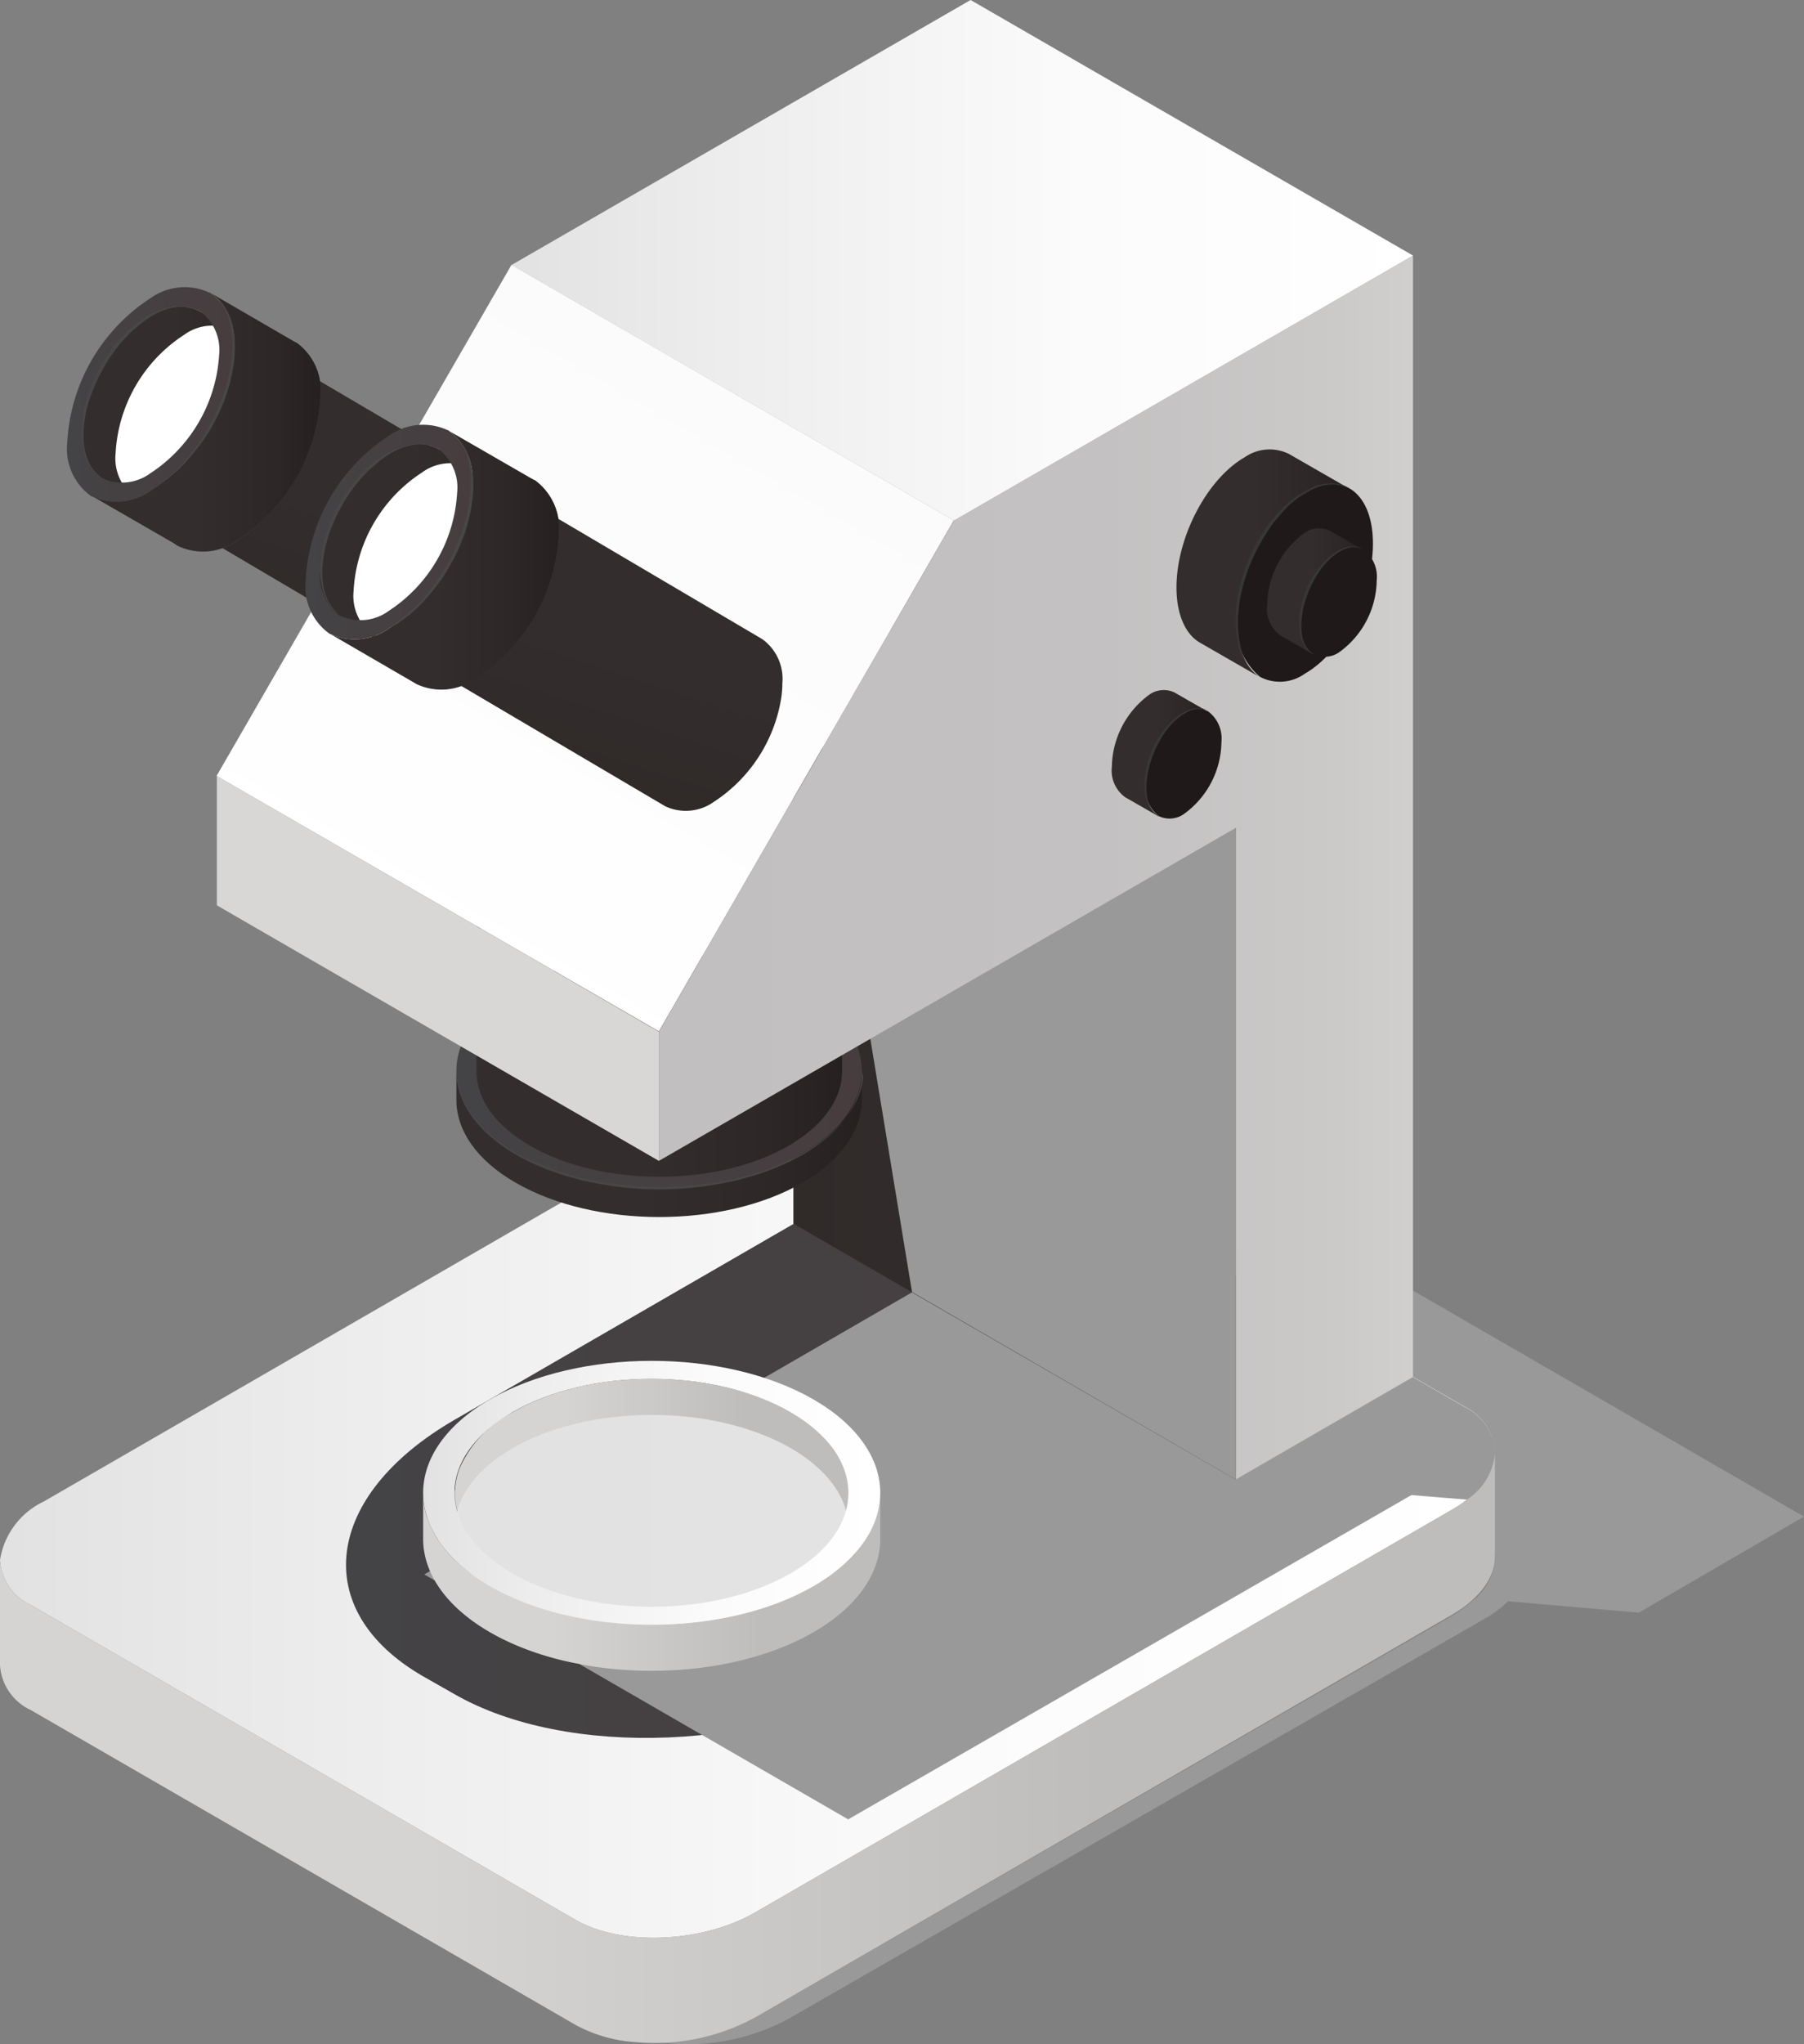 <?xml version="1.0" encoding="UTF-8"?> <svg xmlns="http://www.w3.org/2000/svg" xmlns:xlink="http://www.w3.org/1999/xlink" width="118.093" height="133.732" viewBox="0 0 118.093 133.732"><rect x="0" y="0" width="118.093" height="133.732" fill="#808080" stroke="none"/><defs><linearGradient id="linear-gradient" y1="0.501" x2="1" y2="0.501" gradientUnits="objectBoundingBox"><stop offset="0" stop-color="#999"></stop><stop offset="0.96" stop-color="#999"></stop><stop offset="1" stop-color="#999"></stop></linearGradient><linearGradient id="linear-gradient-2" y1="0.5" x2="1" y2="0.5" gradientUnits="objectBoundingBox"><stop offset="0" stop-color="#e2e2e3"></stop><stop offset="0.24" stop-color="#ededee"></stop><stop offset="0.63" stop-color="#fbfbfb"></stop><stop offset="1" stop-color="#fff"></stop></linearGradient><linearGradient id="linear-gradient-3" y1="0.5" x2="1" y2="0.5" gradientUnits="objectBoundingBox"><stop offset="0" stop-color="#444345"></stop><stop offset="1" stop-color="#473d3f"></stop></linearGradient><linearGradient id="linear-gradient-4" y1="0.5" x2="1" y2="0.5" gradientUnits="objectBoundingBox"><stop offset="0.28" stop-color="#d6d4d3"></stop><stop offset="0.74" stop-color="#bfbdbc"></stop></linearGradient><linearGradient id="linear-gradient-5" y1="0.5" x2="1" y2="0.5" gradientUnits="objectBoundingBox"><stop offset="0" stop-color="#302a29"></stop><stop offset="0.54" stop-color="#342d2e"></stop></linearGradient><linearGradient id="linear-gradient-6" x1="-0.001" y1="0.5" x2="1" y2="0.5" xlink:href="#linear-gradient-3"></linearGradient><linearGradient id="linear-gradient-7" x1="-0.001" y1="0.5" x2="1" y2="0.5" gradientUnits="objectBoundingBox"><stop offset="0.46" stop-color="#342d2e"></stop><stop offset="0.79" stop-color="#2d2728"></stop><stop offset="1" stop-color="#262121"></stop></linearGradient><linearGradient id="linear-gradient-8" x1="-0.001" y1="0.5" x2="0.999" y2="0.5" xlink:href="#linear-gradient-7"></linearGradient><linearGradient id="linear-gradient-9" x1="0" y1="0.5" x2="1" y2="0.5" xlink:href="#linear-gradient"></linearGradient><linearGradient id="linear-gradient-10" y1="0.5" x2="1" y2="0.5" gradientUnits="objectBoundingBox"><stop offset="0" stop-color="#c1bfbf"></stop><stop offset="0.59" stop-color="#c3c1c1"></stop><stop offset="0.88" stop-color="#cac9c8"></stop><stop offset="1" stop-color="#d0cfce"></stop></linearGradient><linearGradient id="linear-gradient-11" y1="0.5" x2="1" y2="0.5" xlink:href="#linear-gradient-2"></linearGradient><linearGradient id="linear-gradient-12" x1="0.001" y1="0.499" x2="1" y2="0.499" xlink:href="#linear-gradient-7"></linearGradient><linearGradient id="linear-gradient-13" x1="0.002" y1="0.498" x2="1.001" y2="0.498" xlink:href="#linear-gradient-7"></linearGradient><linearGradient id="linear-gradient-14" x1="0" y1="0.499" x2="0.999" y2="0.499" xlink:href="#linear-gradient-7"></linearGradient><linearGradient id="linear-gradient-15" x1="-0.125" y1="0.5" x2="1.125" y2="0.5" gradientUnits="objectBoundingBox"><stop offset="0" stop-color="#fff"></stop><stop offset="0.94" stop-color="#fbfbfb"></stop><stop offset="1" stop-color="#fafafb"></stop></linearGradient><linearGradient id="linear-gradient-16" x1="0.404" y1="0.857" x2="0.655" y2="0.184" xlink:href="#linear-gradient-5"></linearGradient><linearGradient id="linear-gradient-17" x1="0" y1="0.5" x2="0.999" y2="0.5" xlink:href="#linear-gradient-3"></linearGradient><linearGradient id="linear-gradient-18" x1="0.001" y1="0.5" x2="1" y2="0.5" xlink:href="#linear-gradient-3"></linearGradient><linearGradient id="linear-gradient-20" x1="0.001" y1="0.5" x2="0.999" y2="0.5" xlink:href="#linear-gradient-7"></linearGradient><linearGradient id="linear-gradient-21" x1="-0.001" y1="0.499" x2="0.998" y2="0.499" gradientUnits="objectBoundingBox"><stop offset="0" stop-color="#fff"></stop><stop offset="1" stop-color="#fff"></stop></linearGradient><linearGradient id="linear-gradient-22" x1="-0.001" y1="0.501" x2="1" y2="0.501" xlink:href="#linear-gradient-7"></linearGradient><linearGradient id="linear-gradient-23" x1="0" y1="0.499" x2="0.999" y2="0.499" xlink:href="#linear-gradient-3"></linearGradient><linearGradient id="linear-gradient-24" x1="0" y1="0.5" x2="1" y2="0.5" xlink:href="#linear-gradient"></linearGradient><linearGradient id="linear-gradient-25" x1="0" y1="0.5" x2="1" y2="0.5" xlink:href="#linear-gradient"></linearGradient><linearGradient id="linear-gradient-26" x1="-0.001" y1="0.501" x2="1" y2="0.501" xlink:href="#linear-gradient-4"></linearGradient><linearGradient id="linear-gradient-27" x1="-0.001" y1="0.5" x2="1" y2="0.5" gradientUnits="objectBoundingBox"><stop offset="0" stop-color="#e2e2e3"></stop><stop offset="1" stop-color="#e3e3e3"></stop></linearGradient><linearGradient id="linear-gradient-28" y1="0.501" x2="1" y2="0.501" xlink:href="#linear-gradient-4"></linearGradient><linearGradient id="linear-gradient-29" y1="0.5" x2="1" y2="0.5" xlink:href="#linear-gradient-2"></linearGradient><linearGradient id="linear-gradient-30" x1="0.404" y1="0.857" x2="0.655" y2="0.184" xlink:href="#linear-gradient-5"></linearGradient><linearGradient id="linear-gradient-31" x1="-0.001" y1="0.5" x2="1.001" y2="0.5" xlink:href="#linear-gradient-3"></linearGradient><linearGradient id="linear-gradient-32" x1="0" y1="0.5" x2="1" y2="0.5" xlink:href="#linear-gradient-3"></linearGradient><linearGradient id="linear-gradient-34" x1="-0.001" y1="0.5" x2="0.999" y2="0.5" xlink:href="#linear-gradient-7"></linearGradient><linearGradient id="linear-gradient-35" x1="0.001" y1="0.499" x2="1" y2="0.499" xlink:href="#linear-gradient-21"></linearGradient><linearGradient id="linear-gradient-36" x1="-0.001" y1="0.499" x2="1" y2="0.499" xlink:href="#linear-gradient-7"></linearGradient><linearGradient id="linear-gradient-37" x1="0" y1="0.5" x2="0.999" y2="0.5" xlink:href="#linear-gradient-3"></linearGradient></defs><g id="Illustration_3" data-name="Illustration 3" transform="translate(59.047 66.866)"><g id="Groupe_13050" data-name="Groupe 13050" transform="translate(-59.047 -66.866)"><g id="Calque_1" data-name="Calque 1"><g id="Groupe_13049" data-name="Groupe 13049"><g id="Groupe_13034" data-name="Groupe 13034" transform="translate(41.524 77.212)"><path id="Tracé_48528" data-name="Tracé 48528" d="M215.533,317.493l-23.446-2.053-3.314-1.929a9.5,9.5,0,0,0-3.833-1.113l-2.2-.2a11.3,11.3,0,0,1,2.053.371,7.913,7.913,0,0,1,1.781.742l35.663,20.6a3.482,3.482,0,0,1,2.028,2.943,3.936,3.936,0,0,1-1.657,2.993l-.049.049-.272.223-.1.074-.272.2-.1.074-.4.247-45.605,26.265-.4.223-.124.049-.3.148-.124.049-.346.148h-.074l-.445.173h-.1l-.346.124-.124.049-.371.1h-.1l-.47.124h-.025l-.47.1h-.1l-.4.074h-.074l-.989.124H169.9a14.141,14.141,0,0,1-1.484,0H167.9l2.2.2a13.839,13.839,0,0,0,7.914-1.608l45.556-26.166a7.892,7.892,0,0,0,1.533-1.138l8.557.742,10.808-6.282Z" transform="translate(-167.9 -312.2)" fill="url(#linear-gradient)"></path></g><path id="Tracé_48529" data-name="Tracé 48529" d="M97.863,308.8c0,1.335-.965,2.745-2.869,3.833L49.438,338.944c-3.462,2-8.73,2.226-11.748.495l-35.663-20.6A3.482,3.482,0,0,1,0,315.894a5.117,5.117,0,0,1,2.869-3.833l45.58-26.314c3.462-2,8.73-2.226,11.748-.495l35.663,20.6A3.53,3.53,0,0,1,97.863,308.8Z" transform="translate(0 -213.826)" fill="url(#linear-gradient-2)"></path><g id="Groupe_13035" data-name="Groupe 13035" transform="translate(22.65 73.379)"><path id="Tracé_48530" data-name="Tracé 48530" d="M127.623,332.932l33.808-19.513L132.47,296.7,98.687,316.213c-8.582,4.971-9.522,12.465-2.077,16.768l2,1.138C106.032,338.422,119.041,337.878,127.623,332.932Z" transform="translate(-91.585 -296.7)" fill="url(#linear-gradient-3)"></path><ellipse id="Ellipse_116" data-name="Ellipse 116" cx="13.281" cy="7.667" rx="13.281" ry="7.667" transform="translate(7.201 20.824)" fill="#2a2a2a"></ellipse></g><path id="Tracé_48531" data-name="Tracé 48531" d="M94.994,387.833,49.438,414.148c-3.462,2-8.73,2.226-11.748.495l-35.663-20.6A3.482,3.482,0,0,1,0,391.1v6.875a3.481,3.481,0,0,0,2.028,2.943l35.663,20.6a9.5,9.5,0,0,0,3.833,1.113,13.839,13.839,0,0,0,7.914-1.608l45.556-26.314c1.9-1.088,2.869-2.5,2.869-3.833V384C97.863,385.335,96.9,386.745,94.994,387.833Z" transform="translate(0 -289.031)" fill="url(#linear-gradient-4)"></path><path id="Tracé_48532" data-name="Tracé 48532" d="M210,193.937V151.3l28.961,16.743v42.637Z" transform="translate(-158.064 -113.881)" fill="url(#linear-gradient-5)"></path><g id="Groupe_13036" data-name="Groupe 13036" transform="translate(29.876 59.232)"><path id="Tracé_48533" data-name="Tracé 48533" d="M143.454,254.513c2.6,1.509,3.883,3.462,3.883,5.416s-1.286,3.932-3.883,5.416c-5.194,2.993-13.6,2.993-18.771,0-2.6-1.509-3.883-3.462-3.883-5.416s1.286-3.932,3.883-5.416C129.852,251.5,138.261,251.5,143.454,254.513Z" transform="translate(-120.8 -249.097)" fill="url(#linear-gradient-6)"></path><path id="Tracé_48534" data-name="Tracé 48534" d="M143.454,288.716c-5.194,2.993-13.6,2.993-18.771,0-2.6-1.509-3.883-3.462-3.883-5.416v1.9c0,1.954,1.286,3.932,3.883,5.416,5.194,2.993,13.6,2.993,18.771,0,2.6-1.509,3.883-3.462,3.883-5.416v-1.9C147.337,285.254,146.051,287.208,143.454,288.716Z" transform="translate(-120.8 -272.468)" fill="url(#linear-gradient-7)"></path><path id="Tracé_48535" data-name="Tracé 48535" d="M146.528,244.4c-4.674,2.7-12.242,2.7-16.916,0-2.349-1.36-3.512-3.116-3.512-4.9v10.832c0,1.781,1.162,3.537,3.512,4.9,4.674,2.7,12.242,2.7,16.916,0,2.35-1.36,3.512-3.116,3.512-4.9V239.5C150.015,241.281,148.853,243.037,146.528,244.4Z" transform="translate(-124.789 -239.5)" fill="url(#linear-gradient-8)"></path><path id="Tracé_48536" data-name="Tracé 48536" d="M147.488,283.3v.371a4.874,4.874,0,0,1-.2,1.039,5.64,5.64,0,0,1-.717,1.484,7.766,7.766,0,0,1-1.459,1.558,10.955,10.955,0,0,1-2.152,1.385l-.3.148-.322.148-.643.272-.668.247-.692.223-.717.2-.371.1-.371.074-.742.148-.767.124a21.443,21.443,0,0,1-6.257,0l-.767-.124-.742-.148-.371-.074-.371-.1-.717-.2-.692-.223-.668-.247-.643-.272-.322-.148-.3-.148a10.955,10.955,0,0,1-2.152-1.385,7.742,7.742,0,0,1-1.459-1.558,5.639,5.639,0,0,1-.717-1.484,4.9,4.9,0,0,1-.2-1.039h0a4.873,4.873,0,0,0,.223,1.039,5.589,5.589,0,0,0,.767,1.459,8.112,8.112,0,0,0,1.484,1.533,10.83,10.83,0,0,0,2.127,1.336l.3.148.322.124.643.272.668.247.692.223.717.2.371.1.371.074.742.148.767.1a22.553,22.553,0,0,0,6.208,0l.767-.1.742-.148.371-.074.371-.1.717-.2.692-.223.668-.247.643-.272.322-.124.3-.148a10.832,10.832,0,0,0,2.127-1.336,8.112,8.112,0,0,0,1.484-1.533,5.589,5.589,0,0,0,.767-1.459,4.874,4.874,0,0,0,.223-1.039Z" transform="translate(-120.951 -272.468)" fill="#484747"></path></g><path id="Tracé_48537" data-name="Tracé 48537" d="M57.4,213.758V205.3l28.936,16.719v8.458Z" transform="translate(-43.204 -154.526)" fill="#d9d6d6"></path><g id="Groupe_13037" data-name="Groupe 13037" transform="translate(51.936 37.394)"><path id="Tracé_48538" data-name="Tracé 48538" d="M210,151.2l7.766,47.138,21.195,12.267V168.017Z" transform="translate(-210 -151.2)" fill="url(#linear-gradient-9)"></path></g><path id="Tracé_48539" data-name="Tracé 48539" d="M193.715,84.937,174.4,118.374v8.458l37.765-21.789v42.637l11.6-6.7V67.6Z" transform="translate(-131.268 -50.881)" fill="url(#linear-gradient-10)"></path><path id="Tracé_48540" data-name="Tracé 48540" d="M164.361,34.055,135.4,17.337,165.449,0,194.41,16.719Z" transform="translate(-101.913)" fill="url(#linear-gradient-11)"></path><g id="Groupe_13038" data-name="Groupe 13038" transform="translate(77.014 29.401)"><path id="Tracé_48541" data-name="Tracé 48541" d="M334.77,128.305c.94.544,1.533,1.805,1.533,3.611,0,3.289-2,7.1-4.452,8.508a2.81,2.81,0,0,1-2.918.223,4.224,4.224,0,0,1-1.533-3.611c0-3.289,2-7.1,4.452-8.508A2.925,2.925,0,0,1,334.77,128.305Z" transform="translate(-323.443 -125.752)" fill="#1f191a"></path><path id="Tracé_48542" data-name="Tracé 48542" d="M315.357,130.186c0-3.289,2-7.1,4.452-8.508a2.81,2.81,0,0,1,2.918-.223l-3.957-2.275a2.866,2.866,0,0,0-2.918.223c-2.448,1.41-4.452,5.218-4.452,8.508,0,1.781.594,3.067,1.533,3.611l3.957,2.275C315.951,133.228,315.357,131.967,315.357,130.186Z" transform="translate(-311.4 -118.879)" fill="url(#linear-gradient-12)"></path><path id="Tracé_48543" data-name="Tracé 48543" d="M328.707,140.568l-.173-.1a2.349,2.349,0,0,1-.42-.346,3.661,3.661,0,0,1-.866-1.731,6.6,6.6,0,0,1-.148-1.286v-.717c0-.247.049-.495.074-.742a10.929,10.929,0,0,1,.346-1.533,12.26,12.26,0,0,1,.544-1.509,12.114,12.114,0,0,1,.767-1.41l.223-.322.223-.321c.148-.223.322-.4.47-.594l.519-.544c.173-.148.346-.322.544-.47l.272-.2.272-.173.544-.3a3.537,3.537,0,0,1,1.113-.346,2.6,2.6,0,0,1,.841.025,2.2,2.2,0,0,1,.519.173l.173.1-.173-.074a2.348,2.348,0,0,0-.519-.148,2.548,2.548,0,0,0-.841,0,3.734,3.734,0,0,0-1.014.346l-.544.322-.272.173-.272.223a4.464,4.464,0,0,0-.519.47l-.495.544c-.148.2-.322.371-.47.594L329.2,131l-.2.321a12.268,12.268,0,0,0-1.311,2.869,10.779,10.779,0,0,0-.346,1.484c-.025.247-.049.495-.074.717a7.545,7.545,0,0,0,.1,1.979,4.574,4.574,0,0,0,.322,1.039,3.018,3.018,0,0,0,.445.692,2.548,2.548,0,0,0,.4.371Z" transform="translate(-323.217 -125.674)" fill="#383737"></path></g><g id="Groupe_13039" data-name="Groupe 13039" transform="translate(72.785 45.144)"><path id="Tracé_48544" data-name="Tracé 48544" d="M307.305,187.7a2.213,2.213,0,0,1,.866,2,5.889,5.889,0,0,1-2.473,4.724,1.638,1.638,0,0,1-1.632.124,2.33,2.33,0,0,1-.866-2,5.889,5.889,0,0,1,2.473-4.724A1.641,1.641,0,0,1,307.305,187.7Z" transform="translate(-300.999 -186.299)" fill="#1f191a"></path><path id="Tracé_48545" data-name="Tracé 48545" d="M296.5,188.809a5.889,5.889,0,0,1,2.473-4.724,1.639,1.639,0,0,1,1.632-.124l-2.2-1.261a1.639,1.639,0,0,0-1.632.124,5.964,5.964,0,0,0-2.473,4.724,2.159,2.159,0,0,0,.866,2l2.2,1.261A2.213,2.213,0,0,1,296.5,188.809Z" transform="translate(-294.3 -182.536)" fill="url(#linear-gradient-13)"></path><path id="Tracé_48546" data-name="Tracé 48546" d="M303.84,194.449l-.1-.049-.247-.2a2.028,2.028,0,0,1-.495-.965,3.709,3.709,0,0,1-.1-.717v-.4a2.752,2.752,0,0,1,.049-.42,6.145,6.145,0,0,1,.2-.866,6.878,6.878,0,0,1,.3-.841,6.753,6.753,0,0,1,.445-.791,5.759,5.759,0,0,1,.519-.692,4.008,4.008,0,0,1,.594-.569l.321-.223.322-.173a1.682,1.682,0,0,1,1.088-.148l.3.1.1.049-.1-.049-.3-.074a1.409,1.409,0,0,0-.47,0,2.125,2.125,0,0,0-.569.2l-.3.173-.3.223a4.923,4.923,0,0,0-.569.569,5.6,5.6,0,0,0-.495.693,7.172,7.172,0,0,0-.717,1.583,5.944,5.944,0,0,0-.2.816c-.025.124-.025.272-.049.4a2.128,2.128,0,0,0-.025.4,3.587,3.587,0,0,0,.049.717,2.078,2.078,0,0,0,.42.965l.223.2Z" transform="translate(-300.773 -186.173)" fill="#383737"></path></g><g id="Groupe_13040" data-name="Groupe 13040" transform="translate(82.95 34.559)"><path id="Tracé_48547" data-name="Tracé 48547" d="M348.405,144.9a2.213,2.213,0,0,1,.866,2,5.889,5.889,0,0,1-2.473,4.724,1.639,1.639,0,0,1-1.632.124,2.33,2.33,0,0,1-.866-2,5.889,5.889,0,0,1,2.473-4.724A1.638,1.638,0,0,1,348.405,144.9Z" transform="translate(-342.099 -143.499)" fill="#1f191a"></path><path id="Tracé_48548" data-name="Tracé 48548" d="M337.6,146.009a5.889,5.889,0,0,1,2.473-4.724,1.638,1.638,0,0,1,1.632-.124l-2.2-1.261a1.639,1.639,0,0,0-1.632.124,5.963,5.963,0,0,0-2.473,4.724,2.159,2.159,0,0,0,.866,2l2.2,1.261A2.159,2.159,0,0,1,337.6,146.009Z" transform="translate(-335.4 -139.736)" fill="url(#linear-gradient-14)"></path><path id="Tracé_48549" data-name="Tracé 48549" d="M344.84,151.649l-.1-.049-.247-.2a2.028,2.028,0,0,1-.495-.965,3.711,3.711,0,0,1-.1-.717v-.4a2.756,2.756,0,0,1,.049-.42,6.132,6.132,0,0,1,.2-.866,6.873,6.873,0,0,1,.3-.841,6.752,6.752,0,0,1,.445-.791,5.771,5.771,0,0,1,.519-.693,4,4,0,0,1,.594-.569l.322-.223.321-.173a1.682,1.682,0,0,1,1.088-.148l.3.1.1.049-.1-.049-.3-.074a1.41,1.41,0,0,0-.47,0,2.128,2.128,0,0,0-.569.2l-.3.173-.3.223a4.916,4.916,0,0,0-.569.569,5.584,5.584,0,0,0-.495.692,7.171,7.171,0,0,0-.717,1.583,5.92,5.92,0,0,0-.2.816c-.025.124-.025.272-.049.4a2.129,2.129,0,0,0-.025.4,3.585,3.585,0,0,0,.049.717,2.076,2.076,0,0,0,.42.965l.223.2Z" transform="translate(-341.798 -143.373)" fill="#383737"></path></g><rect id="Rectangle_1352" data-name="Rectangle 1352" width="38.606" height="33.432" transform="translate(14.179 50.762) rotate(-60)" fill="url(#linear-gradient-15)"></rect><g id="Groupe_13042" data-name="Groupe 13042" transform="translate(4.402 18.777)"><path id="Tracé_48550" data-name="Tracé 48550" d="M71.862,104.675,56.256,95.5,49.9,106.431l15.606,9.2a3.17,3.17,0,0,0,3.19-.3,9.9,9.9,0,0,0,4.476-7.741A3.193,3.193,0,0,0,71.862,104.675Z" transform="translate(-41.961 -90.658)" fill="url(#linear-gradient-16)"></path><path id="Tracé_48551" data-name="Tracé 48551" d="M52.342,94.5h.025a3.161,3.161,0,0,1,1.286,2.894,9.859,9.859,0,0,1-4.476,7.741,3.136,3.136,0,0,1-3.166.322h-.025a3.161,3.161,0,0,1-1.286-2.894,9.859,9.859,0,0,1,4.476-7.741A3.136,3.136,0,0,1,52.342,94.5Z" transform="translate(-38.047 -89.679)" fill="url(#linear-gradient-17)"></path><path id="Tracé_48552" data-name="Tracé 48552" d="M50,89.488h.025A3.847,3.847,0,0,1,51.607,93a12.147,12.147,0,0,1-5.441,9.447,3.842,3.842,0,0,1-3.858.371h-.025A3.847,3.847,0,0,1,40.7,99.306a12.147,12.147,0,0,1,5.441-9.447C47.674,88.993,49.035,88.919,50,89.488Z" transform="translate(-35.036 -85.858)" fill="url(#linear-gradient-18)"></path><path id="Tracé_48553" data-name="Tracé 48553" d="M52.342,94.5h.025a3.161,3.161,0,0,1,1.286,2.894,9.859,9.859,0,0,1-4.476,7.741,3.136,3.136,0,0,1-3.166.322h-.025a3.161,3.161,0,0,1-1.286-2.894,9.859,9.859,0,0,1,4.476-7.741A3.136,3.136,0,0,1,52.342,94.5Z" transform="translate(-38.047 -89.679)" fill="url(#linear-gradient-17)"></path><path id="Tracé_48554" data-name="Tracé 48554" d="M27.388,92.624a9.859,9.859,0,0,1,4.476-7.741,3.136,3.136,0,0,1,3.166-.322L29.342,81.3a3.136,3.136,0,0,0-3.166.322A9.9,9.9,0,0,0,21.7,89.359a3.19,3.19,0,0,0,1.286,2.894h.025L28.7,95.517h-.025A3.189,3.189,0,0,1,27.388,92.624Z" transform="translate(-20.735 -79.744)" fill="url(#linear-gradient-20)"></path><g id="Groupe_13041" data-name="Groupe 13041" transform="translate(3.166 2.517)"><path id="Tracé_48555" data-name="Tracé 48555" d="M35.076,97.031a3.136,3.136,0,0,1-3.166.322h-.025A3.161,3.161,0,0,1,30.6,94.459a9.859,9.859,0,0,1,4.476-7.741,3.136,3.136,0,0,1,3.166-.322h.025a3.161,3.161,0,0,1,1.286,2.894A10.032,10.032,0,0,1,35.076,97.031Z" transform="translate(-30.6 -86.1)" fill="url(#linear-gradient-21)"></path></g><path id="Tracé_48556" data-name="Tracé 48556" d="M37.68,80.589h-.025L31.992,77.3h.025A3.847,3.847,0,0,1,33.6,80.812a12.147,12.147,0,0,1-5.441,9.447,3.842,3.842,0,0,1-3.858.371l5.664,3.265a3.842,3.842,0,0,0,3.858-.371,12,12,0,0,0,5.441-9.447A3.832,3.832,0,0,0,37.68,80.589Z" transform="translate(-22.692 -76.959)" fill="url(#linear-gradient-22)"></path><path id="Tracé_48557" data-name="Tracé 48557" d="M27.124,76.288H27.1a3.842,3.842,0,0,0-3.858.371A12,12,0,0,0,17.8,86.106a3.794,3.794,0,0,0,1.583,3.512h.025a3.842,3.842,0,0,0,3.858-.371A12,12,0,0,0,28.707,79.8,3.847,3.847,0,0,0,27.124,76.288ZM23.241,88.109a3.136,3.136,0,0,1-3.166.322h0a3.161,3.161,0,0,1-1.286-2.894A9.859,9.859,0,0,1,23.266,77.8a3.136,3.136,0,0,1,3.166-.322h.025a3.161,3.161,0,0,1,1.286,2.894A9.99,9.99,0,0,1,23.241,88.109Z" transform="translate(-17.8 -75.922)" fill="url(#linear-gradient-23)"></path><path id="Tracé_48558" data-name="Tracé 48558" d="M39.8,90.284l.544-.371.594-.47c.223-.2.47-.42.717-.668a11.23,11.23,0,0,0,.767-.866l.371-.495.371-.544.346-.569.346-.618a13.186,13.186,0,0,0,.569-1.311,10.561,10.561,0,0,0,.692-2.7,8.581,8.581,0,0,0,.049-1.286,5.342,5.342,0,0,0-.173-1.138,3.981,3.981,0,0,0-.371-.89,3.091,3.091,0,0,0-.445-.643l-.371-.322-.148-.1.148.1.4.3a3.413,3.413,0,0,1,.89,1.484,5.491,5.491,0,0,1,.223,1.162,7.419,7.419,0,0,1-.025,1.311,10.733,10.733,0,0,1-.668,2.77,13.353,13.353,0,0,1-.594,1.311l-.346.618-.371.569-.4.544-.4.495a11.352,11.352,0,0,1-.791.866,9.2,9.2,0,0,1-.742.643l-.618.445Z" transform="translate(-34.359 -76.959)" fill="#484747"></path><path id="Tracé_48559" data-name="Tracé 48559" d="M29.243,81.267l-.173-.074a2.423,2.423,0,0,0-.47-.148,2.646,2.646,0,0,0-.767-.025,3.907,3.907,0,0,0-.965.247,5.119,5.119,0,0,0-1.039.569c-.173.124-.346.247-.519.4l-.519.445a9.594,9.594,0,0,0-.94,1.063,11.08,11.08,0,0,0-1.459,2.547,9.6,9.6,0,0,0-.47,1.36,6.327,6.327,0,0,0-.124.668,6.424,6.424,0,0,0-.074.643,5.12,5.12,0,0,0,.025,1.187,3.883,3.883,0,0,0,.272.965,2.646,2.646,0,0,0,.42.668,2.325,2.325,0,0,0,.371.346l.148.1-.148-.1a2.153,2.153,0,0,1-.4-.322,2.7,2.7,0,0,1-.445-.643,3.611,3.611,0,0,1-.322-.989,5.243,5.243,0,0,1-.074-1.212c0-.223.049-.445.049-.668a3.723,3.723,0,0,1,.124-.692,9.77,9.77,0,0,1,.445-1.385,9.942,9.942,0,0,1,1.484-2.6,9.769,9.769,0,0,1,.965-1.063l.519-.445c.2-.124.371-.272.544-.371a5.267,5.267,0,0,1,1.088-.544,3.66,3.66,0,0,1,1.014-.223,2.7,2.7,0,0,1,.791.049,2.226,2.226,0,0,1,.47.173Z" transform="translate(-20.636 -79.714)" fill="#484747"></path></g><g id="Groupe_13043" data-name="Groupe 13043" transform="translate(27.774 84.557)"><path id="Tracé_48560" data-name="Tracé 48560" d="M180.361,349.369l-3.339-1.929-11.6,6.7-21.2-12.242L112.3,360.35l27.749,16.026,36.875-21.22,2.077.173,1.558.124a4.142,4.142,0,0,0,1.855-3.141A3.575,3.575,0,0,0,180.361,349.369Z" transform="translate(-112.3 -341.9)" fill="url(#linear-gradient-24)"></path></g><g id="Groupe_13046" data-name="Groupe 13046" transform="translate(27.699 89.034)"><g id="Groupe_13044" data-name="Groupe 13044" transform="translate(0.965 3.116)"><path id="Tracé_48561" data-name="Tracé 48561" d="M142.363,386.771h0c2.3-1.608,3.462-3.561,3.462-5.54s-1.459-4.427-4.377-6.109c-5.837-3.364-15.334-3.364-21.17,0-2.918,1.682-4.377,3.908-4.377,6.109s1.459,4.427,4.377,6.109c5.837,3.363,15.334,3.363,21.17,0l.495-.3Zm-20.626-.272c-5.045-2.918-5.045-7.617,0-10.536s13.207-2.918,18.227,0,5.045,7.617,0,10.536S126.782,389.393,121.737,386.5Z" transform="translate(-115.9 -372.6)" fill="url(#linear-gradient-25)"></path></g><g id="Groupe_13045" data-name="Groupe 13045"><path id="Tracé_48562" data-name="Tracé 48562" d="M145.881,370.525a7.741,7.741,0,0,0-3.438-3.586c-5.045-2.918-13.207-2.918-18.227,0a7.512,7.512,0,0,0-3.438,3.586,4.427,4.427,0,0,0-.074,3.19,7.428,7.428,0,0,1,3.512-3.759c5.045-2.918,13.207-2.918,18.227,0a7.428,7.428,0,0,1,3.512,3.759A4.427,4.427,0,0,0,145.881,370.525Z" transform="translate(-118.354 -363.575)" fill="url(#linear-gradient-26)"></path><ellipse id="Ellipse_117" data-name="Ellipse 117" cx="12.885" cy="7.444" rx="12.885" ry="7.444" transform="translate(2.077 3.537)" fill="url(#linear-gradient-27)"></ellipse><path id="Tracé_48563" data-name="Tracé 48563" d="M141.7,396.409a7.123,7.123,0,0,1-2.176,3.19,12,12,0,0,1-1.979,1.41c-5.837,3.363-15.334,3.363-21.17,0a12,12,0,0,1-1.979-1.41,7.123,7.123,0,0,1-2.176-3.19A5.145,5.145,0,0,1,112,394.9v3.017c0,2.2,1.459,4.427,4.377,6.109,5.837,3.363,15.334,3.363,21.17,0,2.918-1.682,4.377-3.908,4.377-6.109V394.9a5.144,5.144,0,0,1-.223,1.509Z" transform="translate(-112 -386.269)" fill="url(#linear-gradient-28)"></path><path id="Tracé_48564" data-name="Tracé 48564" d="M141.925,368.631c0-2.2-1.459-4.427-4.378-6.109-5.837-3.364-15.334-3.364-21.17,0C113.459,364.2,112,366.43,112,368.631s1.459,4.427,4.377,6.109c5.837,3.364,15.334,3.364,21.17,0C140.466,373.058,141.925,370.857,141.925,368.631ZM117.837,373.9c-5.045-2.918-5.045-7.617,0-10.536s13.207-2.918,18.227,0,5.045,7.617,0,10.536S122.882,376.818,117.837,373.9Z" transform="translate(-112 -360)" fill="url(#linear-gradient-29)"></path></g></g><g id="Groupe_13048" data-name="Groupe 13048" transform="translate(20.008 27.779)"><path id="Tracé_48565" data-name="Tracé 48565" d="M134.962,141.1l-15.606-9.2L113,142.831l15.606,9.2a3.17,3.17,0,0,0,3.19-.3,9.986,9.986,0,0,0,4.4-6.8,6.8,6.8,0,0,0,.074-.965A3.209,3.209,0,0,0,134.962,141.1Z" transform="translate(-105.061 -127.058)" fill="url(#linear-gradient-30)"></path><path id="Tracé_48566" data-name="Tracé 48566" d="M115.417,130.9h.025a3.161,3.161,0,0,1,1.286,2.894,9.859,9.859,0,0,1-4.476,7.741,3.136,3.136,0,0,1-3.166.322h0a3.161,3.161,0,0,1-1.286-2.894,9.859,9.859,0,0,1,4.476-7.741A3.092,3.092,0,0,1,115.417,130.9Z" transform="translate(-101.147 -126.079)" fill="url(#linear-gradient-31)"></path><path id="Tracé_48567" data-name="Tracé 48567" d="M113.1,125.888h.025a3.847,3.847,0,0,1,1.583,3.512,12.147,12.147,0,0,1-5.441,9.447,3.842,3.842,0,0,1-3.858.371h-.025a3.847,3.847,0,0,1-1.583-3.512,12.147,12.147,0,0,1,5.441-9.447A3.842,3.842,0,0,1,113.1,125.888Z" transform="translate(-98.136 -122.258)" fill="url(#linear-gradient-32)"></path><path id="Tracé_48568" data-name="Tracé 48568" d="M115.417,130.9h.025a3.161,3.161,0,0,1,1.286,2.894,9.859,9.859,0,0,1-4.476,7.741,3.136,3.136,0,0,1-3.166.322h0a3.161,3.161,0,0,1-1.286-2.894,9.859,9.859,0,0,1,4.476-7.741A3.092,3.092,0,0,1,115.417,130.9Z" transform="translate(-101.147 -126.079)" fill="url(#linear-gradient-31)"></path><path id="Tracé_48569" data-name="Tracé 48569" d="M90.564,129.024a9.859,9.859,0,0,1,4.476-7.741,3.136,3.136,0,0,1,3.166-.322L92.542,117.7a3.136,3.136,0,0,0-3.166.322,9.9,9.9,0,0,0-4.476,7.741,3.189,3.189,0,0,0,1.286,2.894h.025l5.664,3.265H91.85A3.189,3.189,0,0,1,90.564,129.024Z" transform="translate(-83.911 -116.144)" fill="url(#linear-gradient-34)"></path><g id="Groupe_13047" data-name="Groupe 13047" transform="translate(3.141 2.517)"><path id="Tracé_48570" data-name="Tracé 48570" d="M98.076,133.431a3.136,3.136,0,0,1-3.166.322h-.025a3.161,3.161,0,0,1-1.286-2.894,9.859,9.859,0,0,1,4.476-7.741,3.136,3.136,0,0,1,3.166-.322h.025a3.161,3.161,0,0,1,1.286,2.894A9.9,9.9,0,0,1,98.076,133.431Z" transform="translate(-93.6 -122.5)" fill="url(#linear-gradient-35)"></path></g><path id="Tracé_48571" data-name="Tracé 48571" d="M100.78,117.065h-.025L95.092,113.8h.025a3.847,3.847,0,0,1,1.583,3.512,12.147,12.147,0,0,1-5.441,9.447,3.842,3.842,0,0,1-3.858.371l5.664,3.289a3.842,3.842,0,0,0,3.858-.371,12,12,0,0,0,5.441-9.447A3.922,3.922,0,0,0,100.78,117.065Z" transform="translate(-85.792 -113.435)" fill="url(#linear-gradient-36)"></path><path id="Tracé_48572" data-name="Tracé 48572" d="M90.224,112.688H90.2a3.842,3.842,0,0,0-3.858.371,12,12,0,0,0-5.441,9.447,3.794,3.794,0,0,0,1.583,3.512h.025a3.842,3.842,0,0,0,3.858-.371,12,12,0,0,0,5.441-9.447A3.9,3.9,0,0,0,90.224,112.688ZM86.341,124.51a3.136,3.136,0,0,1-3.166.322h-.025a3.161,3.161,0,0,1-1.286-2.894,9.859,9.859,0,0,1,4.476-7.741,3.136,3.136,0,0,1,3.166-.322h.025a3.161,3.161,0,0,1,1.286,2.894A9.9,9.9,0,0,1,86.341,124.51Z" transform="translate(-80.9 -112.322)" fill="url(#linear-gradient-37)"></path><path id="Tracé_48573" data-name="Tracé 48573" d="M102.9,126.835l.544-.371.594-.47c.223-.2.47-.42.717-.668a11.232,11.232,0,0,0,.767-.866l.371-.495.371-.544.346-.569.346-.618a13.181,13.181,0,0,0,.569-1.311,10.56,10.56,0,0,0,.692-2.7,8.607,8.607,0,0,0,.049-1.286,5.342,5.342,0,0,0-.173-1.138,3.983,3.983,0,0,0-.371-.89,3.093,3.093,0,0,0-.445-.594l-.371-.322-.148-.1.148.1.4.3a3.413,3.413,0,0,1,.89,1.484,5.465,5.465,0,0,1,.223,1.162,7.417,7.417,0,0,1-.025,1.311,10.734,10.734,0,0,1-.668,2.77,13.358,13.358,0,0,1-.594,1.311l-.346.618-.371.594-.4.544-.4.495a11.352,11.352,0,0,1-.791.866,9.194,9.194,0,0,1-.742.643l-.618.445Z" transform="translate(-97.459 -113.51)" fill="#484747"></path><path id="Tracé_48574" data-name="Tracé 48574" d="M92.418,117.667l-.173-.074a2.423,2.423,0,0,0-.47-.148,2.647,2.647,0,0,0-.767-.025,3.907,3.907,0,0,0-.965.247,5.119,5.119,0,0,0-1.039.569c-.173.124-.346.247-.519.4l-.519.445a9.594,9.594,0,0,0-.94,1.063,11.055,11.055,0,0,0-1.459,2.547,9.594,9.594,0,0,0-.445,1.36,6.324,6.324,0,0,0-.124.668,6.425,6.425,0,0,0-.074.643,5.12,5.12,0,0,0,.025,1.187,3.884,3.884,0,0,0,.272.965,2.646,2.646,0,0,0,.42.668,2.324,2.324,0,0,0,.371.346l.148.1-.148-.1a2.152,2.152,0,0,1-.4-.322,2.7,2.7,0,0,1-.445-.643,3.611,3.611,0,0,1-.322-.989,5.242,5.242,0,0,1-.074-1.212c0-.223.049-.445.049-.668a3.723,3.723,0,0,1,.124-.692,9.77,9.77,0,0,1,.445-1.385,9.941,9.941,0,0,1,1.484-2.6,9.769,9.769,0,0,1,.965-1.063l.519-.445c.2-.124.371-.272.544-.371a5.267,5.267,0,0,1,1.088-.544,3.66,3.66,0,0,1,1.014-.223,2.7,2.7,0,0,1,.791.049,2.225,2.225,0,0,1,.47.173Z" transform="translate(-83.811 -116.114)" fill="#484747"></path></g></g></g></g></g></svg> 